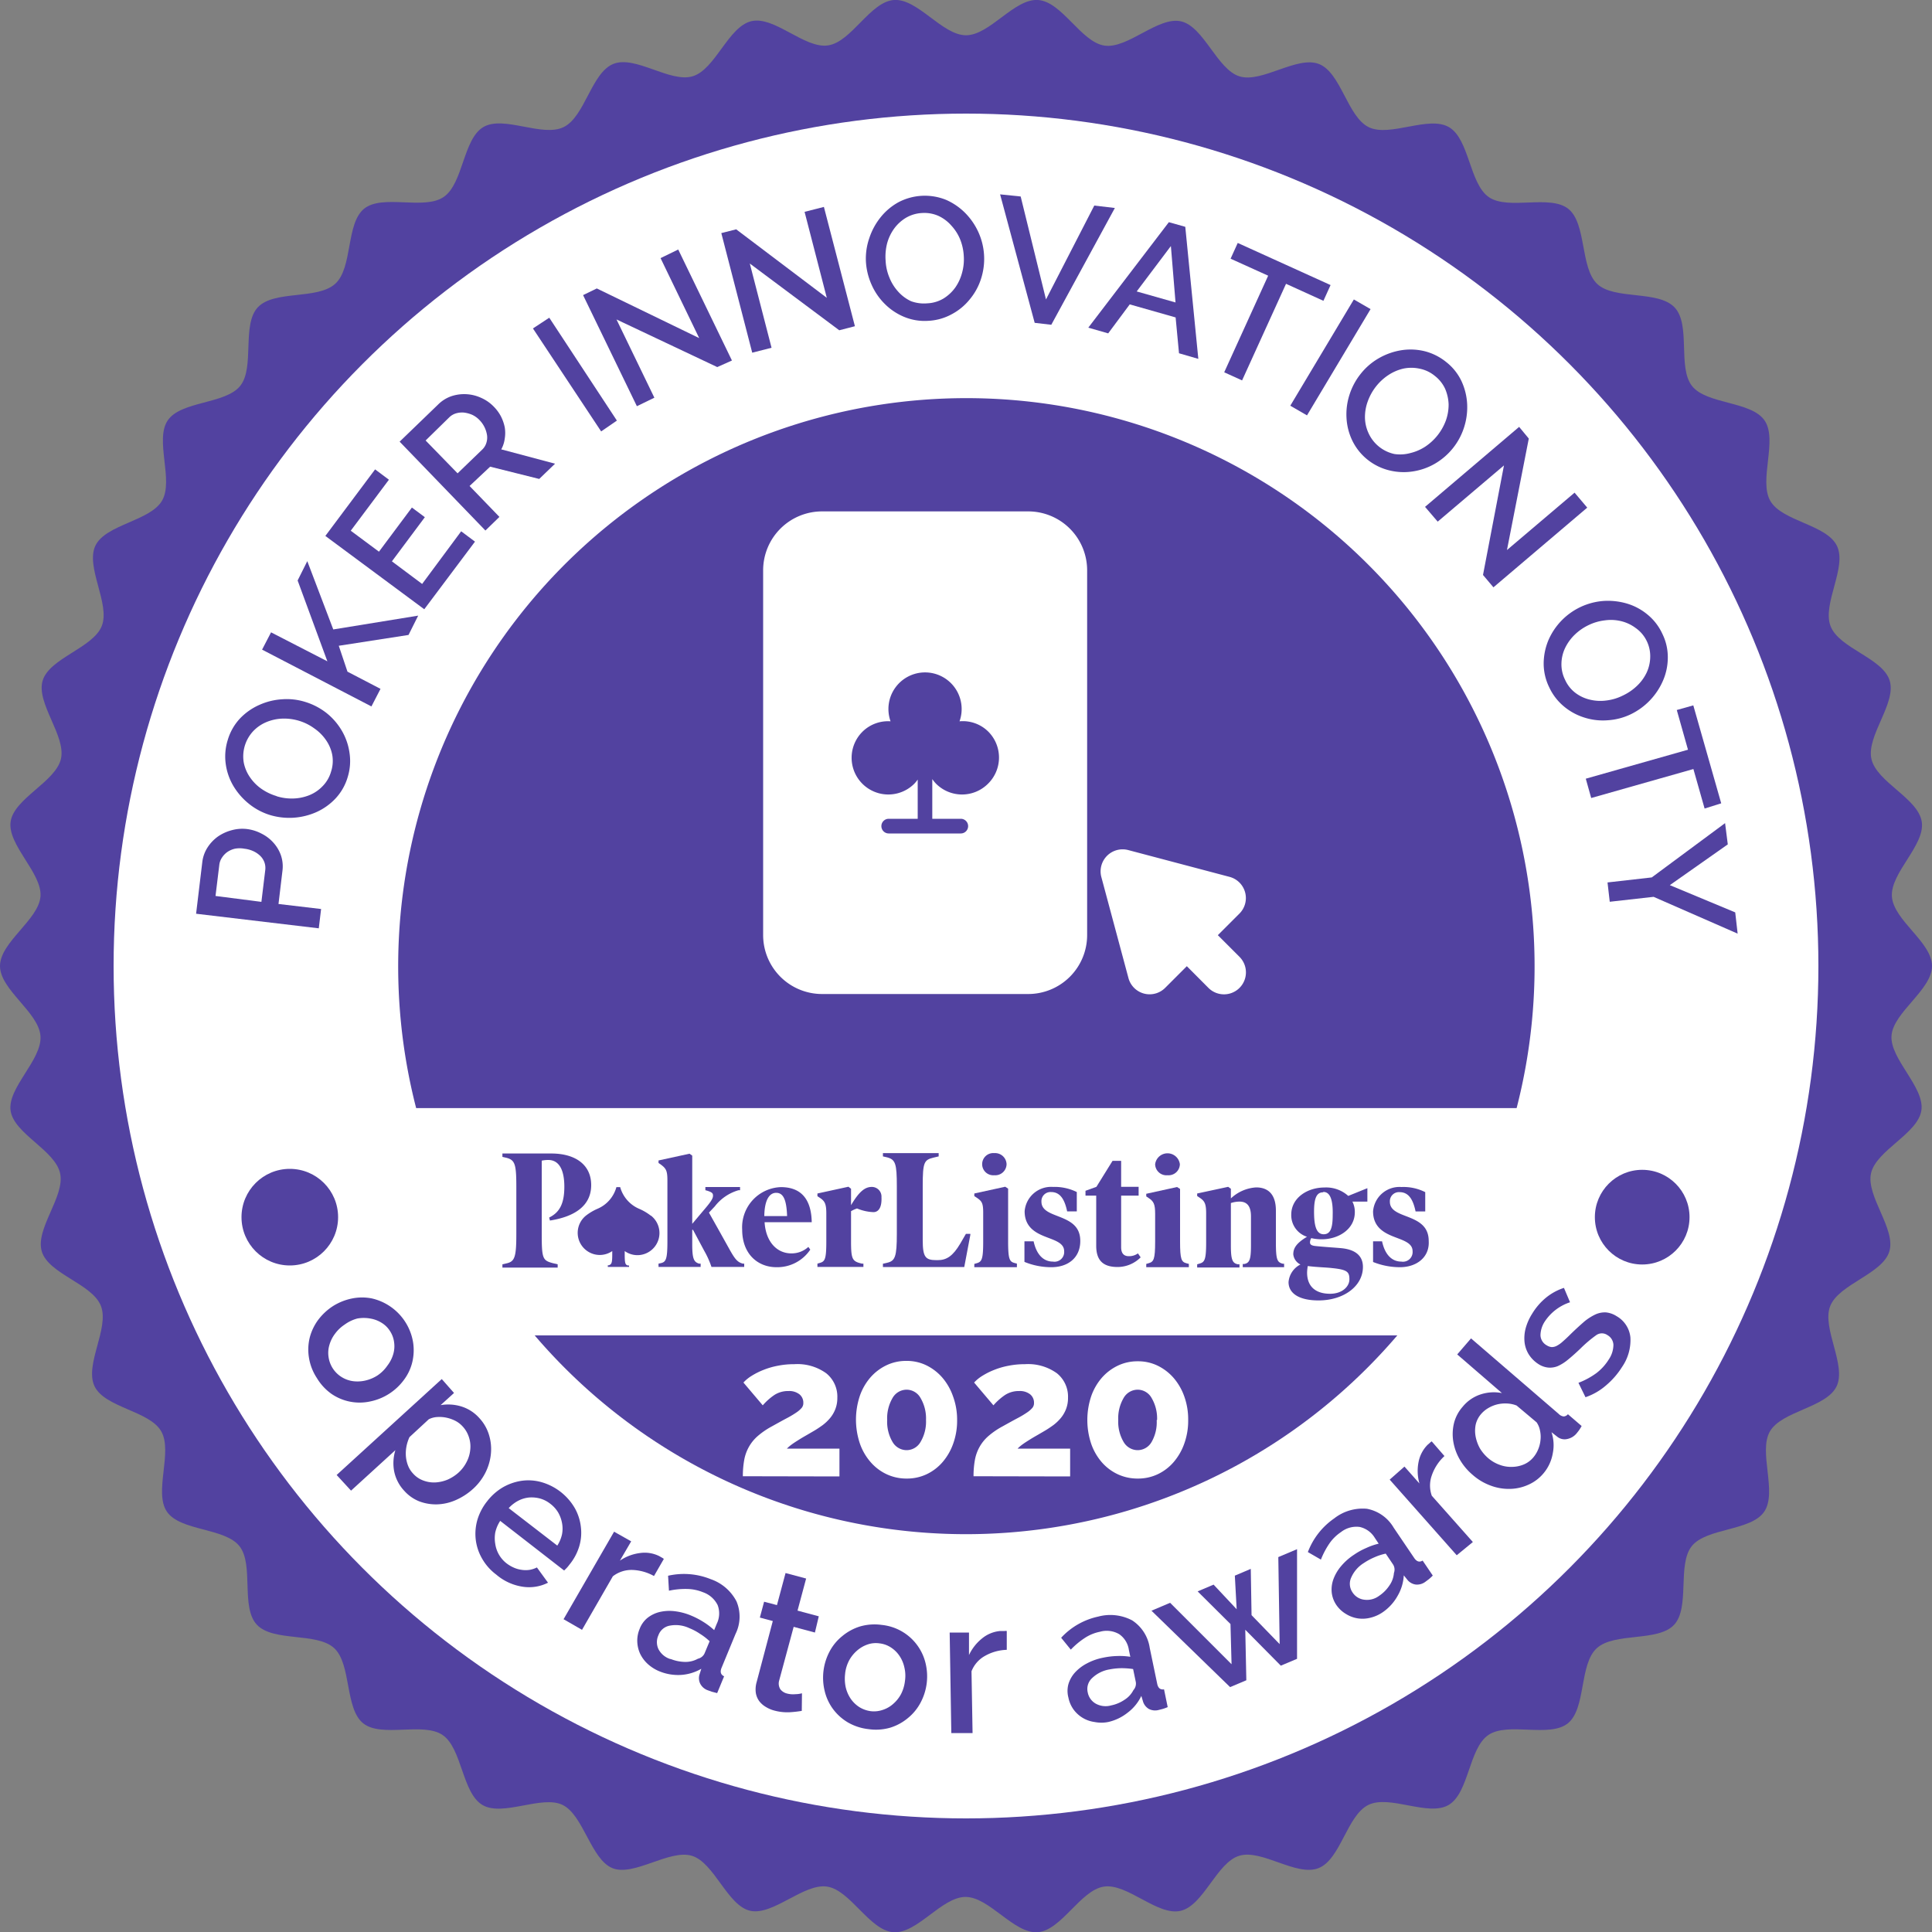<svg xmlns="http://www.w3.org/2000/svg" viewBox="0 0 200 200"><rect x="0" y="0" width="200" height="200" fill="#808080" stroke="none"/><defs><style>.cls-1{fill:#5242a0;}.cls-2{fill:#fff;}</style></defs><g id="Layer_2" data-name="Layer 2"><g id="more_text" data-name="more text"><path class="cls-1" d="M200,100c0,2.47-4,4.78-4.19,7.2s3.45,5.34,3.09,7.75-4.67,4.12-5.21,6.5,2.61,5.78,1.89,8.11-5.23,3.37-6.12,5.65,1.72,6.11.66,8.31-5.68,2.54-6.9,4.66.79,6.29-.59,8.31-6,1.66-7.51,3.58-.15,6.34-1.82,8.13-6.16.75-8,2.42-1.09,6.25-3,7.78-6.2-.18-8.23,1.21-2,6-4.11,7.24-6.11-1.1-8.32,0-2.86,5.64-5.15,6.54-5.87-2-8.21-1.28-3.68,5.15-6.07,5.7-5.5-2.87-7.93-2.51-4.4,4.54-6.86,4.72-5-3.65-7.47-3.65-5,3.83-7.47,3.65-4.45-4.36-6.86-4.72-5.56,3-7.93,2.51-3.74-5-6.07-5.7-6,2.18-8.22,1.28-3-5.48-5.15-6.54-6.2,1.25-8.31,0-2.1-5.86-4.12-7.24-6.31.31-8.22-1.21-1.21-6.11-3-7.78-6.29-.62-8-2.42-.29-6.22-1.81-8.14-6.13-1.55-7.51-3.57.63-6.19-.59-8.32-5.83-2.44-6.9-4.66,1.55-6,.66-8.31-5.4-3.29-6.12-5.64,2.43-5.71,1.89-8.11S1.47,117.38,1.1,115s3.27-5.28,3.09-7.75S0,102.47,0,100s4-4.78,4.19-7.2S.74,87.46,1.1,85.05s4.67-4.12,5.21-6.5S3.7,72.77,4.42,70.44s5.23-3.37,6.12-5.65-1.72-6.11-.66-8.31,5.68-2.54,6.9-4.66-.79-6.29.59-8.31,6-1.66,7.51-3.58S25,33.59,26.7,31.8s6.16-.75,8-2.42,1.09-6.25,3-7.78,6.2.18,8.23-1.21,2-6,4.11-7.24,6.11,1.1,8.32,0,2.86-5.64,5.15-6.54,5.87,2,8.21,1.28,3.68-5.15,6.07-5.7,5.5,2.87,7.93,2.51S90.07.19,92.53,0s5,3.65,7.47,3.65,5-3.83,7.47-3.65,4.45,4.36,6.86,4.72,5.56-3.05,7.93-2.51,3.74,5,6.07,5.7,5.95-2.18,8.22-1.28,2.95,5.48,5.15,6.54,6.2-1.25,8.31,0,2.1,5.86,4.12,7.24,6.31-.31,8.22,1.21,1.21,6.11,3,7.78,6.29.62,8,2.42.29,6.22,1.81,8.14,6.13,1.55,7.51,3.57-.63,6.19.59,8.32,5.83,2.44,6.9,4.66-1.55,6-.66,8.31,5.4,3.29,6.12,5.64-2.43,5.71-1.89,8.11,4.84,4.07,5.21,6.5-3.27,5.28-3.09,7.75S200,97.53,200,100Z"/><circle class="cls-2" cx="100" cy="100" r="88.24"/><path class="cls-1" d="M157,114.71a58.82,58.82,0,1,0-113.92,0Z"/><path class="cls-1" d="M56.93,126.35l-.08-.31c1-.5,1.57-1.32,1.57-3.19s-.62-2.77-1.66-2.77a3.31,3.31,0,0,0-.68.07v7.61c0,2.53.1,2.72,1.14,3l.51.12v.34l-3,0-2.72,0v-.34l.44-.1c.82-.19,1-.62,1-3v-4.92c0-2.34-.14-2.76-1-3l-.44-.1v-.35l2.8,0,2.26,0c2.49,0,4.13,1.16,4.13,3.27S59.54,125.94,56.93,126.35Z"/><path class="cls-1" d="M74.39,127.31l1.16,2.08c.56,1,.82,1.28,1.35,1.42l.14,0v.34l-1.7,0c-.27,0-1.38,0-1.69,0a9.22,9.22,0,0,0-.75-1.67l-1.16-2.17h-.08v1.5c0,1.5.17,1.84.71,2l.16,0v.34l-2.17,0-2.19,0v-.34l.24-.05c.53-.12.68-.41.68-2.26v-6.29c0-1-.13-1.24-.66-1.64l-.26-.18v-.26l3.21-.7.28.2v7.06L73,125.1c.7-.82.81-1.09.81-1.33s-.09-.34-.57-.5l-.22-.06v-.33l2,0,1.59,0v.33l-.15,0A4.76,4.76,0,0,0,74,124.88l-.61.65Z"/><path class="cls-1" d="M79.15,126.52c.12,2,1.25,3.23,2.77,3.23a2.55,2.55,0,0,0,1.76-.67l.2.28a4.11,4.11,0,0,1-3.5,1.82c-1.93,0-3.55-1.36-3.55-3.89a4.16,4.16,0,0,1,4-4.4c2.21,0,3.16,1.38,3.2,3.63Zm2.33-.63c-.06-1.72-.4-2.41-1.13-2.41s-1.21.79-1.23,2.41Z"/><path class="cls-1" d="M90.41,125.48a4.92,4.92,0,0,1-1.69-.38,3.37,3.37,0,0,0-.62.28v3.14c0,1.87.14,2.06,1.13,2.29l.15,0v.34l-2.61,0-2.15,0v-.34l.24-.07c.54-.15.68-.39.68-2.24v-2.85c0-1-.14-1.3-.65-1.64l-.27-.18v-.28l3.21-.7.27.21v1.7c.86-1.46,1.47-1.89,2.15-1.89a1,1,0,0,1,1,1.06C91.3,125.07,90.9,125.48,90.41,125.48Z"/><path class="cls-1" d="M100.45,127.83l-.63,3.33H94.4l-3,0v-.34l.44-.1c.82-.19,1-.62,1-3v-4.91c0-2.34-.14-2.77-1-3l-.44-.1v-.34l2.71,0,3.06,0v.34l-.51.12c-1,.24-1.14.46-1.14,2.95v5.57c0,1.79.27,2.1,1.43,2.1h.12c.92,0,1.57-.42,2.34-1.72l.58-1h.46Z"/><path class="cls-1" d="M105.27,131.18l-2.14,0-2.27,0v-.34l.24-.07c.53-.15.68-.39.68-2.24v-3c0-1-.15-1.19-.66-1.54l-.26-.17v-.27l3.2-.7.3.2v5.45c0,1.83.14,2.1.65,2.24l.26.07v.34Zm-2.34-9.52a1.15,1.15,0,1,1,0-2.29,1.19,1.19,0,0,1,1.27,1.15A1.17,1.17,0,0,1,102.93,121.66Zm17.94,0a1.17,1.17,0,0,1-1.29-1.14,1.29,1.29,0,0,1,2.56,0A1.17,1.17,0,0,1,120.87,121.66Z"/><path class="cls-1" d="M108.84,131.18a7.25,7.25,0,0,1-2.79-.55V128.5H107c.29,1.35,1,2.1,2,2.1a1,1,0,0,0,1.16-1.08c0-.87-1-1.12-2-1.52s-2.09-1-2.09-2.61a2.75,2.75,0,0,1,2.94-2.52,5.17,5.17,0,0,1,2.46.53v2h-1c-.28-1.35-.79-2-1.66-2a.94.94,0,0,0-1,1c0,.73.6,1.06,1.35,1.36,1.25.5,2.67.91,2.67,2.7S110.51,131.18,108.84,131.18Z"/><path class="cls-1" d="M118.08,130.16a3.38,3.38,0,0,1-2.38,1c-1.4,0-2.22-.58-2.22-2.19v-5.2h-1.11v-.5l1.13-.41,1.67-2.69h.89v2.69h1.81v.91h-1.81v5.34c0,.7.34.93.8.93a1.56,1.56,0,0,0,.94-.29Z"/><path class="cls-1" d="M123.06,131.18l-2.13,0-2.27,0v-.34l.24-.07c.53-.15.68-.39.68-2.24v-2.87c0-1-.15-1.3-.67-1.64l-.25-.17v-.27l3.19-.7.31.2v5.45c0,1.83.14,2.1.65,2.24l.26.07v.34Z"/><path class="cls-1" d="M132.94,131.18l-2.19,0-2.1,0v-.33l.15,0c.55-.11.7-.45.7-1.93v-3c0-1.06-.41-1.53-1.18-1.53a2.83,2.83,0,0,0-.9.15v4.41c0,1.48.17,1.82.73,1.93l.16,0v.33l-2.19,0-2.19,0v-.33l.24-.07c.53-.15.69-.39.69-2.2v-3c0-1-.16-1.28-.65-1.61l-.28-.19v-.26l3.21-.69.28.2v1a4.19,4.19,0,0,1,2.61-1.14c1.35,0,2.05.83,2.05,2.4v3.27c0,1.85.14,2.08.72,2.23l.13,0v.33Z"/><path class="cls-1" d="M141.55,123v1.39H140a2.32,2.32,0,0,1,.25,1.1c0,1.77-1.71,2.8-3.41,2.8a4.75,4.75,0,0,1-1.1-.12.9.9,0,0,0-.13.44c0,.2.11.33.58.38.85.09,2,.16,2.66.22,1.55.15,2.24.86,2.24,1.94,0,2-2,3.47-4.6,3.47-1.94,0-3.1-.69-3.1-1.9a2.25,2.25,0,0,1,1.23-1.82,1.33,1.33,0,0,1-.74-1.05c0-.62.29-1.14,1.42-1.82a2.34,2.34,0,0,1-1.63-2.29c0-1.77,1.71-2.81,3.42-2.81a3.42,3.42,0,0,1,2.48.87Zm-6.24,8.74c0,1.43.87,2.19,2.38,2.19,1.24,0,2-.73,2-1.5s-.23-1-1.81-1.16c-.57-.07-1.59-.09-2.5-.21A4.83,4.83,0,0,0,135.31,131.7Zm1.64-8.31c-.72,0-.92.76-.92,2,0,1.51.25,2.34,1,2.34s.93-.76.93-2C138,124.22,137.7,123.39,137,123.39Z"/><path class="cls-1" d="M144.93,131.18a7.45,7.45,0,0,1-2.79-.54V128.5h.93c.29,1.36,1,2.1,2,2.1a1,1,0,0,0,1.16-1.08c0-.87-1-1.12-2-1.52s-2.09-1-2.09-2.6a2.74,2.74,0,0,1,2.94-2.52,5,5,0,0,1,2.46.53v2h-1c-.28-1.36-.79-2-1.66-2a.94.94,0,0,0-1,1c0,.73.6,1.06,1.35,1.36,1.25.49,2.67.91,2.67,2.7C148,130.19,146.6,131.18,144.93,131.18Z"/><path class="cls-1" d="M67.35,125.83h0a5.43,5.43,0,0,0-1.15-.68,3.45,3.45,0,0,1-2-2.26h-.39a3.41,3.41,0,0,1-2,2.26,5.63,5.63,0,0,0-1.14.68h0a2.29,2.29,0,0,0,1.17,4.07,2.27,2.27,0,0,0,1.54-.39v.35c0,.92-.08,1-.34,1.12l-.12,0v.17h2.2V131l-.13,0c-.25-.07-.32-.21-.32-1.12v-.37a2.26,2.26,0,0,0,1.56.41,2.29,2.29,0,0,0,1.17-4.07Z"/><path class="cls-1" d="M55.35,138.24a58.73,58.73,0,0,0,89.3,0Z"/><circle class="cls-1" cx="30" cy="126" r="5"/><circle class="cls-1" cx="170" cy="126" r="4.9"/><path class="cls-1" d="M32.8,142.65a5.37,5.37,0,0,1-.82-2.12,5.2,5.2,0,0,1,.08-2.05,5.34,5.34,0,0,1,.88-1.85,6,6,0,0,1,1.54-1.43,5.89,5.89,0,0,1,2-.79,5.24,5.24,0,0,1,2,0,5.59,5.59,0,0,1,4.28,4.53,5.32,5.32,0,0,1-.08,2.07,5,5,0,0,1-.87,1.84,5.76,5.76,0,0,1-3.5,2.23,5.15,5.15,0,0,1-4-.79A5.42,5.42,0,0,1,32.8,142.65Zm2.88-5.53a3.87,3.87,0,0,0-1,.95,3.51,3.51,0,0,0-.58,1.16,2.84,2.84,0,0,0-.09,1.23,2.91,2.91,0,0,0,1.32,2.07,3,3,0,0,0,1.16.44,3.58,3.58,0,0,0,1.3-.05,3.9,3.9,0,0,0,1.31-.55,3.8,3.8,0,0,0,1-1,3.57,3.57,0,0,0,.6-1.16,2.9,2.9,0,0,0,.1-1.24,2.72,2.72,0,0,0-.43-1.18,2.65,2.65,0,0,0-.89-.87,3.24,3.24,0,0,0-1.17-.43,3.87,3.87,0,0,0-1.31,0A3.91,3.91,0,0,0,35.68,137.12Z"/><path class="cls-1" d="M41.86,154.34a4.14,4.14,0,0,1-1.06-2.05,4.55,4.55,0,0,1,.13-2.17l-4.59,4.19-1.49-1.62,10.88-9.93L47,144.2l-1.39,1.26a4.63,4.63,0,0,1,2.16.14,4.12,4.12,0,0,1,1.86,1.21,4.42,4.42,0,0,1,1,1.76,5,5,0,0,1,.18,2,5.51,5.51,0,0,1-.58,1.92A5.79,5.79,0,0,1,49,154.1a6.58,6.58,0,0,1-1.8,1.18,5.17,5.17,0,0,1-1.92.45,4.86,4.86,0,0,1-1.85-.3A4.09,4.09,0,0,1,41.86,154.34Zm.9-1.8a2.6,2.6,0,0,0,1.08.73,3.12,3.12,0,0,0,1.25.19,3.86,3.86,0,0,0,1.27-.3,4.32,4.32,0,0,0,1.12-.73,3.8,3.8,0,0,0,.83-1.1,3.44,3.44,0,0,0,.37-1.26,3.05,3.05,0,0,0-.13-1.27,2.93,2.93,0,0,0-.67-1.15,2.68,2.68,0,0,0-.71-.55,3.75,3.75,0,0,0-.9-.33,3.47,3.47,0,0,0-1-.08,2.21,2.21,0,0,0-.88.23l-2,1.85a4.1,4.1,0,0,0-.32,1,3.85,3.85,0,0,0-.05,1,3.46,3.46,0,0,0,.22.95A2.55,2.55,0,0,0,42.76,152.54Z"/><path class="cls-1" d="M51.37,163a5.41,5.41,0,0,1-1.49-1.7,5.13,5.13,0,0,1-.64-2,5.19,5.19,0,0,1,.19-2,5.64,5.64,0,0,1,1-1.89A5.75,5.75,0,0,1,52,154a5.52,5.52,0,0,1,1.94-.7,5,5,0,0,1,2.07.12,5.84,5.84,0,0,1,3.51,2.73,5.15,5.15,0,0,1,.62,2,4.87,4.87,0,0,1-.2,2,5.42,5.42,0,0,1-1,1.83,3.37,3.37,0,0,1-.29.35l-.25.25-6.62-5.14a3.68,3.68,0,0,0-.51,1.2,3.41,3.41,0,0,0,0,1.19,3.11,3.11,0,0,0,1.16,2,3.62,3.62,0,0,0,.76.45,3,3,0,0,0,.82.23,2.82,2.82,0,0,0,.82,0,2.65,2.65,0,0,0,.75-.25l1.15,1.58a4.33,4.33,0,0,1-2.6.42A5.45,5.45,0,0,1,51.37,163Zm6.32-3a3.52,3.52,0,0,0,.49-1.17,3.09,3.09,0,0,0,0-1.17,3.42,3.42,0,0,0-.4-1.09,3.22,3.22,0,0,0-.8-.89,3.07,3.07,0,0,0-1.06-.55,3.4,3.4,0,0,0-1.14-.11,3.07,3.07,0,0,0-1.12.33,3.67,3.67,0,0,0-1,.77Z"/><path class="cls-1" d="M67.7,163.15a4.92,4.92,0,0,0-2.26-.63,3.15,3.15,0,0,0-2,.66l-3.19,5.54-1.91-1.1,5.23-9.06,1.77,1-1.17,2a4.72,4.72,0,0,1,2.08-.79,3.39,3.39,0,0,1,2,.32l.28.16a1,1,0,0,1,.19.13Z"/><path class="cls-1" d="M68.23,173a4.06,4.06,0,0,1-1.2-.77,3.46,3.46,0,0,1-.78-1.07,3.3,3.3,0,0,1-.28-1.24,3.18,3.18,0,0,1,.25-1.31,2.71,2.71,0,0,1,.8-1.12,3.27,3.27,0,0,1,1.24-.61,4.45,4.45,0,0,1,1.56-.09,6.25,6.25,0,0,1,1.74.46,8.44,8.44,0,0,1,1.3.68,7.32,7.32,0,0,1,1.07.82l.27-.66a2.43,2.43,0,0,0,.09-1.93,2.66,2.66,0,0,0-1.51-1.33,4.58,4.58,0,0,0-1.64-.34,8,8,0,0,0-1.89.18l-.09-1.55a7.4,7.4,0,0,1,4.4.35,4.76,4.76,0,0,1,2.68,2.3,4.05,4.05,0,0,1-.1,3.38l-1.44,3.49c-.18.43-.09.73.26.89l-.72,1.74-.54-.14-.42-.15a1.4,1.4,0,0,1-.79-.68,1.31,1.31,0,0,1-.09-.92l.2-.63a4.8,4.8,0,0,1-2.14.64A5.09,5.09,0,0,1,68.23,173Zm1.18-1.27a4.15,4.15,0,0,0,1.5.31,2.64,2.64,0,0,0,1.34-.33,1,1,0,0,0,.68-.54l.53-1.27a6.29,6.29,0,0,0-1-.77,5.73,5.73,0,0,0-1.09-.58,3.29,3.29,0,0,0-2-.27,1.53,1.53,0,0,0-1.21,1,1.7,1.7,0,0,0,0,1.43A2.08,2.08,0,0,0,69.41,171.75Z"/><path class="cls-1" d="M83,177.11a11.78,11.78,0,0,1-1.24.14,5.14,5.14,0,0,1-1.59-.17,3.25,3.25,0,0,1-.91-.39,2.36,2.36,0,0,1-.68-.61,2,2,0,0,1-.34-.85,2.73,2.73,0,0,1,.09-1.11L80,167.81l-1.34-.36.44-1.64,1.33.35.89-3.32,2.13.57-.89,3.32,2.2.59L84.36,169l-2.2-.59L80.65,174a1.12,1.12,0,0,0,.13.87,1.25,1.25,0,0,0,.68.44,2.46,2.46,0,0,0,.89.07c.3,0,.53-.06.67-.09Z"/><path class="cls-1" d="M89.91,179a5.46,5.46,0,0,1-2.16-.71,5.25,5.25,0,0,1-1.53-1.39,5.14,5.14,0,0,1-.85-1.85,5.8,5.8,0,0,1,.52-4.11,5.08,5.08,0,0,1,1.3-1.57,5.3,5.3,0,0,1,1.84-1,5.36,5.36,0,0,1,2.24-.16,5.2,5.2,0,0,1,4.54,3.95,5.78,5.78,0,0,1-.52,4.11,5.15,5.15,0,0,1-1.3,1.58,5.3,5.3,0,0,1-1.84,1A5.36,5.36,0,0,1,89.91,179Zm-2.42-5.75a4.16,4.16,0,0,0,.06,1.42,3.56,3.56,0,0,0,.52,1.19,3.17,3.17,0,0,0,.89.86,3,3,0,0,0,1.18.42A2.8,2.8,0,0,0,91.4,177a3,3,0,0,0,1.07-.62,3.56,3.56,0,0,0,.8-1,3.93,3.93,0,0,0,.41-1.36,3.69,3.69,0,0,0-.06-1.41,3.4,3.4,0,0,0-.51-1.2,3.07,3.07,0,0,0-.89-.87,2.7,2.7,0,0,0-1.18-.42,2.6,2.6,0,0,0-1.24.12,3.26,3.26,0,0,0-1.08.63,3.68,3.68,0,0,0-.81,1A3.82,3.82,0,0,0,87.49,173.22Z"/><path class="cls-1" d="M104.22,170.79a4.85,4.85,0,0,0-2.26.63,3.12,3.12,0,0,0-1.39,1.59l.11,6.4-2.2,0L98.31,169l2,0,0,2.33a4.85,4.85,0,0,1,1.39-1.75,3.42,3.42,0,0,1,1.85-.74H104a.77.77,0,0,1,.22,0Z"/><path class="cls-1" d="M114.73,178.26a3.65,3.65,0,0,1-1.43,0,3.22,3.22,0,0,1-2.18-1.31,3.18,3.18,0,0,1-.52-1.22,2.68,2.68,0,0,1,0-1.38,3.12,3.12,0,0,1,.67-1.2,4.48,4.48,0,0,1,1.24-.95,6,6,0,0,1,1.7-.6,8,8,0,0,1,1.46-.17,7.15,7.15,0,0,1,1.34.08l-.15-.71a2.38,2.38,0,0,0-1-1.63,2.56,2.56,0,0,0-2-.25,4.41,4.41,0,0,0-1.56.64,8.16,8.16,0,0,0-1.45,1.21l-1-1.23a7.31,7.31,0,0,1,3.83-2.19,4.85,4.85,0,0,1,3.52.39,4.1,4.1,0,0,1,1.82,2.85l.77,3.7c.09.46.33.65.71.59l.38,1.84a5,5,0,0,1-.52.19l-.43.11a1.42,1.42,0,0,1-1-.11,1.37,1.37,0,0,1-.59-.72l-.19-.63a4.65,4.65,0,0,1-1.41,1.73A5,5,0,0,1,114.73,178.26Zm.26-1.71a3.79,3.79,0,0,0,1.42-.59,2.55,2.55,0,0,0,.92-1,1,1,0,0,0,.25-.83l-.28-1.35a8.09,8.09,0,0,0-1.23-.09,6.92,6.92,0,0,0-1.23.13,3.42,3.42,0,0,0-1.79.9,1.53,1.53,0,0,0-.45,1.47,1.7,1.7,0,0,0,.83,1.17A2.11,2.11,0,0,0,115,176.55Z"/><path class="cls-1" d="M132.33,161.19l1.94-.82,0,11.35-1.68.71-3.68-3.72.11,5.23-1.68.71-8.14-7.91,1.93-.82,6.36,6.36-.11-4.16-3.4-3.38,1.65-.7,2.39,2.55-.19-3.48,1.65-.7.08,4.79,2.91,3Z"/><path class="cls-1" d="M143.15,166.89a3.86,3.86,0,0,1-1.3.58,3.29,3.29,0,0,1-1.32.06,3.26,3.26,0,0,1-1.19-.45,3.15,3.15,0,0,1-1-.93,2.87,2.87,0,0,1-.48-1.29,3.12,3.12,0,0,1,.17-1.37,4.5,4.5,0,0,1,.78-1.34,6.09,6.09,0,0,1,1.35-1.2,7.38,7.38,0,0,1,1.29-.71,6.63,6.63,0,0,1,1.27-.44l-.4-.6a2.45,2.45,0,0,0-1.56-1.13,2.58,2.58,0,0,0-1.94.53,4.49,4.49,0,0,0-1.2,1.18,8.42,8.42,0,0,0-.88,1.67l-1.35-.78a7.42,7.42,0,0,1,2.72-3.48,4.77,4.77,0,0,1,3.4-1,4.07,4.07,0,0,1,2.76,1.95l2.12,3.13c.26.39.55.48.88.28l1.05,1.55a4.38,4.38,0,0,1-.41.38l-.36.27a1.43,1.43,0,0,1-1,.28,1.35,1.35,0,0,1-.81-.43l-.42-.52a4.73,4.73,0,0,1-.65,2.14A5,5,0,0,1,143.15,166.89Zm-.4-1.68a3.83,3.83,0,0,0,1.08-1.08,2.61,2.61,0,0,0,.47-1.3,1,1,0,0,0-.08-.86l-.77-1.14a5.91,5.91,0,0,0-1.17.38,6.64,6.64,0,0,0-1.09.59,3.34,3.34,0,0,0-1.31,1.5,1.56,1.56,0,0,0,.13,1.54,1.67,1.67,0,0,0,1.21.76A2.09,2.09,0,0,0,142.75,165.21Z"/><path class="cls-1" d="M149.53,150.73a4.88,4.88,0,0,0-1.31,2,3.12,3.12,0,0,0,0,2.11l4.25,4.79L150.8,161l-6.94-7.83,1.53-1.35,1.55,1.75a4.72,4.72,0,0,1-.09-2.23,3.45,3.45,0,0,1,.93-1.77l.25-.22a1.1,1.1,0,0,1,.18-.14Z"/><path class="cls-1" d="M159.79,152.51a4.3,4.3,0,0,1-1.6,1.2,4.82,4.82,0,0,1-1.9.42,5.33,5.33,0,0,1-2-.35,5.81,5.81,0,0,1-1.85-1.11,6,6,0,0,1-1.34-1.61,5.46,5.46,0,0,1-.66-1.86,4.81,4.81,0,0,1,.08-1.89,4.09,4.09,0,0,1,.9-1.69,4,4,0,0,1,1.91-1.29,4.38,4.38,0,0,1,2.15-.12l-4.63-4,1.43-1.66,9.09,7.83a.83.83,0,0,0,.5.25.61.61,0,0,0,.44-.23l1.42,1.22a4.61,4.61,0,0,1-.29.47l-.22.28a1.7,1.7,0,0,1-1,.6,1.21,1.21,0,0,1-1-.23l-.61-.48a4.22,4.22,0,0,1,.13,2.2A4.34,4.34,0,0,1,159.79,152.51Zm-1.07-1.63a3.09,3.09,0,0,0,.51-.84,3.24,3.24,0,0,0,.24-.95,3,3,0,0,0-.05-1,2.22,2.22,0,0,0-.35-.85L157,145.5a3,3,0,0,0-1-.21,3.53,3.53,0,0,0-1,.09,3.49,3.49,0,0,0-.93.38,2.94,2.94,0,0,0-.74.61,2.55,2.55,0,0,0-.57,1.12,3.23,3.23,0,0,0,0,1.24,4.1,4.1,0,0,0,.45,1.22,4.26,4.26,0,0,0,.85,1,3.77,3.77,0,0,0,1.19.69,3.31,3.31,0,0,0,1.3.21,3.25,3.25,0,0,0,1.24-.27A2.62,2.62,0,0,0,158.72,150.88Z"/><path class="cls-1" d="M167.92,141.5a8.18,8.18,0,0,1-1.67,1.92,6.34,6.34,0,0,1-2.12,1.22l-.73-1.49a8,8,0,0,0,1.85-1,5.28,5.28,0,0,0,1.29-1.42,2.72,2.72,0,0,0,.48-1.52,1.21,1.21,0,0,0-.62-1,1,1,0,0,0-1.15,0,13,13,0,0,0-1.61,1.36c-.49.47-.93.86-1.31,1.17a4.59,4.59,0,0,1-1.07.68,2.12,2.12,0,0,1-1,.15,2.27,2.27,0,0,1-1-.36,3.28,3.28,0,0,1-1-1,3.05,3.05,0,0,1-.44-1.28,4,4,0,0,1,.12-1.44,5.52,5.52,0,0,1,.66-1.48,6.48,6.48,0,0,1,1.46-1.69,5.79,5.79,0,0,1,1.84-1l.63,1.49a5,5,0,0,0-2.62,2,2.69,2.69,0,0,0-.44,1.39,1.23,1.23,0,0,0,.65,1.07,1.12,1.12,0,0,0,.52.18,1.11,1.11,0,0,0,.53-.14,2.85,2.85,0,0,0,.61-.44c.23-.2.5-.45.81-.76.52-.51,1-.94,1.4-1.29a5.46,5.46,0,0,1,1.19-.76,2.35,2.35,0,0,1,1.08-.2,2.49,2.49,0,0,1,1.09.39,2.85,2.85,0,0,1,1.43,2.21A4.9,4.9,0,0,1,167.92,141.5Z"/><path class="cls-1" d="M33,96.1,20.3,94.59l.64-5.33a3.56,3.56,0,0,1,.55-1.54,4.16,4.16,0,0,1,1.08-1.13A4.58,4.58,0,0,1,24,85.94a4.09,4.09,0,0,1,1.55-.12,4.36,4.36,0,0,1,1.51.47,4.08,4.08,0,0,1,1.23.93,3.84,3.84,0,0,1,.79,1.32,3.55,3.55,0,0,1,.16,1.6l-.41,3.44,4.41.52Zm-5.94-2.74.4-3.3a1.75,1.75,0,0,0-.09-.8,1.8,1.8,0,0,0-.43-.66,2.55,2.55,0,0,0-.7-.48,3,3,0,0,0-.93-.26,2.68,2.68,0,0,0-1,0,2.27,2.27,0,0,0-.79.35,2.12,2.12,0,0,0-.56.6,1.69,1.69,0,0,0-.26.74l-.39,3.2Z"/><path class="cls-1" d="M36,80.42a5.51,5.51,0,0,1-1.25,2.22,6.22,6.22,0,0,1-2,1.43,6.92,6.92,0,0,1-4.77.31,6.53,6.53,0,0,1-2.21-1.17,6.94,6.94,0,0,1-1.6-1.83,6.09,6.09,0,0,1-.8-2.28,5.69,5.69,0,0,1,.21-2.51,5.55,5.55,0,0,1,1.27-2.22,6.25,6.25,0,0,1,2-1.4,6.71,6.71,0,0,1,2.35-.58,6.41,6.41,0,0,1,2.39.27,6.76,6.76,0,0,1,2.21,1.15,6.64,6.64,0,0,1,1.59,1.84,6.25,6.25,0,0,1,.79,2.28A5.59,5.59,0,0,1,36,80.42Zm-7.38,2a5.22,5.22,0,0,0,1.75.24,4.83,4.83,0,0,0,1.67-.35,3.93,3.93,0,0,0,1.36-.93,3.5,3.5,0,0,0,.87-1.5,3.57,3.57,0,0,0,.12-1.76,4,4,0,0,0-.66-1.53,4.68,4.68,0,0,0-1.2-1.19A5.21,5.21,0,0,0,31,74.63a5.4,5.4,0,0,0-1.77-.24,4.73,4.73,0,0,0-1.65.36,4,4,0,0,0-1.35.92,3.83,3.83,0,0,0-1,3.25,4,4,0,0,0,.64,1.53,4.64,4.64,0,0,0,1.18,1.2A5.45,5.45,0,0,0,28.63,82.41Z"/><path class="cls-1" d="M38.45,73.13,27.13,67.25l.93-1.79,5.83,3-3.08-8.37,1-2,2.69,7.07,8.79-1.43-1,2-7.22,1.12.9,2.68,3.42,1.78Z"/><path class="cls-1" d="M47.74,55l1.43,1.07-5.25,7L33.68,55.48l5.15-6.89,1.43,1.07-3.95,5.28,2.92,2.17,3.41-4.57,1.34,1-3.41,4.57,3.13,2.34Z"/><path class="cls-1" d="M50.25,54.92l-8.88-9.2,4-3.86A3.61,3.61,0,0,1,46.77,41a4.21,4.21,0,0,1,3.07.2,4.1,4.1,0,0,1,1.27.89,4.28,4.28,0,0,1,.74,1,4.43,4.43,0,0,1,.4,1.14,3.59,3.59,0,0,1,0,1.18,3.15,3.15,0,0,1-.36,1.11L57.46,48l-1.64,1.58-5.08-1.27-2.13,2,3.09,3.2ZM47.37,49l2.54-2.45a1.6,1.6,0,0,0,.43-.68,1.8,1.8,0,0,0,.08-.8,2.86,2.86,0,0,0-.25-.82,2.81,2.81,0,0,0-.53-.76,2.5,2.5,0,0,0-.76-.55,3.08,3.08,0,0,0-.85-.23,2.23,2.23,0,0,0-.82.08,1.7,1.7,0,0,0-.69.4L44.06,45.6Z"/><path class="cls-1" d="M62.23,44.66,55.17,34l1.69-1.11,7,10.65Z"/><path class="cls-1" d="M63.82,33.07l3.92,8.1-1.81.88-5.57-11.5,1.42-.69L72.38,35l-4-8.28,1.83-.89,5.56,11.49L74.25,38Z"/><path class="cls-1" d="M77.62,27.28,79.87,36l-2,.51-3.2-12.38,1.54-.39,9.38,7.09-2.3-8.9,2-.51L88.5,33.77l-1.62.42Z"/><path class="cls-1" d="M96.11,33.21a5.54,5.54,0,0,1-2.52-.41,6.16,6.16,0,0,1-2-1.34,6.47,6.47,0,0,1-1.37-2,6.81,6.81,0,0,1-.58-2.37A6.45,6.45,0,0,1,90,24.62a6.84,6.84,0,0,1,1.17-2.14A6.18,6.18,0,0,1,93,20.94a5.87,5.87,0,0,1,4.94-.25,6.43,6.43,0,0,1,2,1.38,6.88,6.88,0,0,1,1.36,2,6.7,6.7,0,0,1,.25,4.81A6.32,6.32,0,0,1,100.38,31a6,6,0,0,1-1.86,1.53A5.6,5.6,0,0,1,96.11,33.21ZM91.68,27a5.13,5.13,0,0,0,.39,1.73,4.79,4.79,0,0,0,.9,1.45,4.12,4.12,0,0,0,1.34,1A3.88,3.88,0,0,0,96,31.4a3.57,3.57,0,0,0,1.69-.51,4.24,4.24,0,0,0,1.21-1.14,4.8,4.8,0,0,0,.7-1.54,5.16,5.16,0,0,0,.17-1.7,5.37,5.37,0,0,0-.38-1.74,4.73,4.73,0,0,0-.91-1.42,4,4,0,0,0-1.33-1,3.6,3.6,0,0,0-1.68-.3,3.65,3.65,0,0,0-1.71.51,4.18,4.18,0,0,0-1.21,1.12,4.69,4.69,0,0,0-.72,1.53A5.54,5.54,0,0,0,91.68,27Z"/><path class="cls-1" d="M105.66,20.34,108.28,31l5-9.72,2.13.25-6.58,12.09-1.72-.2-3.58-13.3Z"/><path class="cls-1" d="M121,23l1.7.48,1.35,13.67-2-.58-.35-3.71-4.75-1.35-2.23,3-2.06-.59Zm.69,8.31-.48-5.84-3.54,4.7Z"/><path class="cls-1" d="M137,31.14l-3.87-1.76-4.55,10-1.85-.84,4.55-10-3.89-1.76.74-1.63,9.61,4.36Z"/><path class="cls-1" d="M133.57,42l6.58-11,1.73,1L135.3,43Z"/><path class="cls-1" d="M141.6,47.61a5.71,5.71,0,0,1-1.61-2,6.14,6.14,0,0,1-.6-2.35,6.56,6.56,0,0,1,.31-2.4,6.75,6.75,0,0,1,1.15-2.15,6.55,6.55,0,0,1,1.89-1.63,6.89,6.89,0,0,1,2.3-.82,6.13,6.13,0,0,1,2.41.09,5.81,5.81,0,0,1,2.25,1.12,5.51,5.51,0,0,1,1.6,2,6.4,6.4,0,0,1,.58,2.37,6.79,6.79,0,0,1-.32,2.4,6.7,6.7,0,0,1-3,3.75,6.48,6.48,0,0,1-2.29.81,6.18,6.18,0,0,1-2.42-.1A5.79,5.79,0,0,1,141.6,47.61Zm.85-7.61a5.48,5.48,0,0,0-.86,1.55,4.72,4.72,0,0,0-.29,1.68,4,4,0,0,0,.37,1.61A3.83,3.83,0,0,0,144.35,47,4,4,0,0,0,146,46.9a4.93,4.93,0,0,0,1.55-.67,5.56,5.56,0,0,0,2.13-2.71,4.88,4.88,0,0,0,.28-1.67,4.48,4.48,0,0,0-.36-1.6,3.6,3.6,0,0,0-1.07-1.34,3.56,3.56,0,0,0-1.6-.75,4,4,0,0,0-1.66,0,4.71,4.71,0,0,0-1.55.67A5.41,5.41,0,0,0,142.45,40Z"/><path class="cls-1" d="M155.69,48.18,148.83,54l-1.31-1.53,9.74-8.28,1,1.21L156,56.94,163,51l1.31,1.55L154.6,60.8l-1.08-1.28Z"/><path class="cls-1" d="M160.38,71.16a5.59,5.59,0,0,1-.58-2.48,6.36,6.36,0,0,1,.48-2.38A6.76,6.76,0,0,1,166,62.21a7,7,0,0,1,2.42.27,6,6,0,0,1,2.13,1.14,5.58,5.58,0,0,1,1.54,2,5.44,5.44,0,0,1,.56,2.49,6,6,0,0,1-.51,2.38,6.9,6.9,0,0,1-3.28,3.43,6.39,6.39,0,0,1-2.41.64,6.29,6.29,0,0,1-2.41-.27,6.13,6.13,0,0,1-2.13-1.15A5.66,5.66,0,0,1,160.38,71.16Zm4.09-6.46a5.4,5.4,0,0,0-1.45,1,4.82,4.82,0,0,0-1,1.38,3.92,3.92,0,0,0-.38,1.61,3.56,3.56,0,0,0,.38,1.69,3.5,3.5,0,0,0,1.11,1.38,4,4,0,0,0,1.51.68,4.56,4.56,0,0,0,1.69.07A5.17,5.17,0,0,0,168,72a5.46,5.46,0,0,0,1.46-1,4.61,4.61,0,0,0,1-1.37,4,4,0,0,0,.37-1.6,3.58,3.58,0,0,0-.36-1.67A3.51,3.51,0,0,0,169.31,65a4.12,4.12,0,0,0-1.5-.7,4.49,4.49,0,0,0-1.68-.08A5.21,5.21,0,0,0,164.47,64.7Z"/><path class="cls-1" d="M176.46,83.7l-1.16-4.09-10.58,3-.56-2,10.58-3-1.16-4.11,1.71-.48,2.89,10.14Z"/><path class="cls-1" d="M178.86,87.41l-6,4.22,6.77,2.82.25,2.2-8.7-3.81-4.54.51-.23-2,4.58-.52,7.59-5.62Z"/><path class="cls-2" d="M76.9,152.82a9.34,9.34,0,0,1,.14-1.68,4.34,4.34,0,0,1,.48-1.35,4.24,4.24,0,0,1,.92-1.13,8.07,8.07,0,0,1,1.46-1c.63-.35,1.15-.64,1.57-.86s.75-.43,1-.6a2.62,2.62,0,0,0,.53-.47.76.76,0,0,0,.16-.49,1.11,1.11,0,0,0-.4-.9,1.71,1.71,0,0,0-1.14-.34,2.6,2.6,0,0,0-1.46.41,6.16,6.16,0,0,0-1.2,1.07l-2-2.36a4,4,0,0,1,.86-.7,7.31,7.31,0,0,1,1.22-.61,7.89,7.89,0,0,1,1.49-.43,8.43,8.43,0,0,1,1.69-.16,5.1,5.1,0,0,1,3.31.94,3.1,3.1,0,0,1,1.15,2.54,3.14,3.14,0,0,1-.21,1.18,3.31,3.31,0,0,1-.55.93,4.7,4.7,0,0,1-.76.72c-.28.2-.57.4-.86.57l-.72.42c-.28.16-.56.32-.83.49s-.53.33-.76.5a3.91,3.91,0,0,0-.53.45h5.44v2.88Z"/><path class="cls-2" d="M99.08,147a7,7,0,0,1-.4,2.43,6,6,0,0,1-1.1,1.92,5,5,0,0,1-1.65,1.26,4.75,4.75,0,0,1-2.07.45,4.83,4.83,0,0,1-2.08-.45,5,5,0,0,1-1.66-1.26A5.82,5.82,0,0,1,89,149.39a7.77,7.77,0,0,1,0-4.86,5.82,5.82,0,0,1,1.09-1.92,5.15,5.15,0,0,1,1.66-1.27,4.69,4.69,0,0,1,2.08-.46,4.62,4.62,0,0,1,2.07.46,5.22,5.22,0,0,1,1.65,1.27,6,6,0,0,1,1.1,1.92A7,7,0,0,1,99.08,147Zm-3.22,0a4.17,4.17,0,0,0-.56-2.27,1.66,1.66,0,0,0-1.44-.87,1.68,1.68,0,0,0-1.47.87,4.17,4.17,0,0,0-.55,2.27,4.11,4.11,0,0,0,.55,2.26,1.69,1.69,0,0,0,1.47.86,1.67,1.67,0,0,0,1.44-.86A4.11,4.11,0,0,0,95.86,147Z"/><path class="cls-2" d="M100.78,152.82a9.34,9.34,0,0,1,.14-1.68,4.34,4.34,0,0,1,.48-1.35,4.24,4.24,0,0,1,.92-1.13,8.07,8.07,0,0,1,1.46-1c.63-.35,1.15-.64,1.57-.86s.75-.43,1-.6a2.62,2.62,0,0,0,.53-.47.76.76,0,0,0,.16-.49,1.11,1.11,0,0,0-.4-.9,1.71,1.71,0,0,0-1.14-.34,2.6,2.6,0,0,0-1.46.41,6.16,6.16,0,0,0-1.2,1.07l-2-2.36a4,4,0,0,1,.86-.7,7.31,7.31,0,0,1,1.22-.61,7.89,7.89,0,0,1,1.49-.43,8.43,8.43,0,0,1,1.69-.16,5.1,5.1,0,0,1,3.31.94,3.1,3.1,0,0,1,1.15,2.54,3.14,3.14,0,0,1-.21,1.18,3.31,3.31,0,0,1-.55.93,4.7,4.7,0,0,1-.76.72c-.28.2-.57.4-.86.57l-.72.42c-.28.16-.56.32-.83.49s-.53.33-.76.5a3.91,3.91,0,0,0-.53.45h5.44v2.88Z"/><path class="cls-2" d="M123,147a7,7,0,0,1-.4,2.43,6,6,0,0,1-1.1,1.92,5,5,0,0,1-1.65,1.26,4.75,4.75,0,0,1-2.07.45,4.83,4.83,0,0,1-2.08-.45,5,5,0,0,1-1.66-1.26,5.82,5.82,0,0,1-1.09-1.92,7.77,7.77,0,0,1,0-4.86,5.82,5.82,0,0,1,1.09-1.92,5.15,5.15,0,0,1,1.66-1.27,4.69,4.69,0,0,1,2.08-.46,4.62,4.62,0,0,1,2.07.46,5.22,5.22,0,0,1,1.65,1.27,6,6,0,0,1,1.1,1.92A7,7,0,0,1,123,147Zm-3.22,0a4.17,4.17,0,0,0-.56-2.27,1.66,1.66,0,0,0-1.44-.87,1.68,1.68,0,0,0-1.47.87,4.17,4.17,0,0,0-.55,2.27,4.11,4.11,0,0,0,.55,2.26,1.69,1.69,0,0,0,1.47.86,1.67,1.67,0,0,0,1.44-.86A4.11,4.11,0,0,0,119.74,147Z"/><path class="cls-2" d="M106.44,52.94H85.1A6.1,6.1,0,0,0,79,59v37.8a6.1,6.1,0,0,0,6.1,6.1h21.34a6.1,6.1,0,0,0,6.1-6.1V59A6.1,6.1,0,0,0,106.44,52.94Zm-4.16,28.19a3.8,3.8,0,0,1-5.38,0,3.56,3.56,0,0,1-.39-.48v4.11h2.95a.76.76,0,0,1,0,1.52H92a.76.76,0,1,1,0-1.52H95V80.7a3.65,3.65,0,0,1-.35.43,3.8,3.8,0,0,1-5.38-5.37,3.76,3.76,0,0,1,2.92-1.09,3.79,3.79,0,1,1,7.14,0,3.74,3.74,0,0,1,3,1.09A3.8,3.8,0,0,1,102.28,81.13Z"/><path class="cls-2" d="M127.31,90.78,116.8,88A2.28,2.28,0,0,0,114,90.75l2.82,10.51a2.27,2.27,0,0,0,3.8,1l2.24-2.24,2.24,2.25a2.27,2.27,0,0,0,3.21-3.22l-2.24-2.24,2.24-2.24A2.27,2.27,0,0,0,127.31,90.78Z"/></g></g></svg>